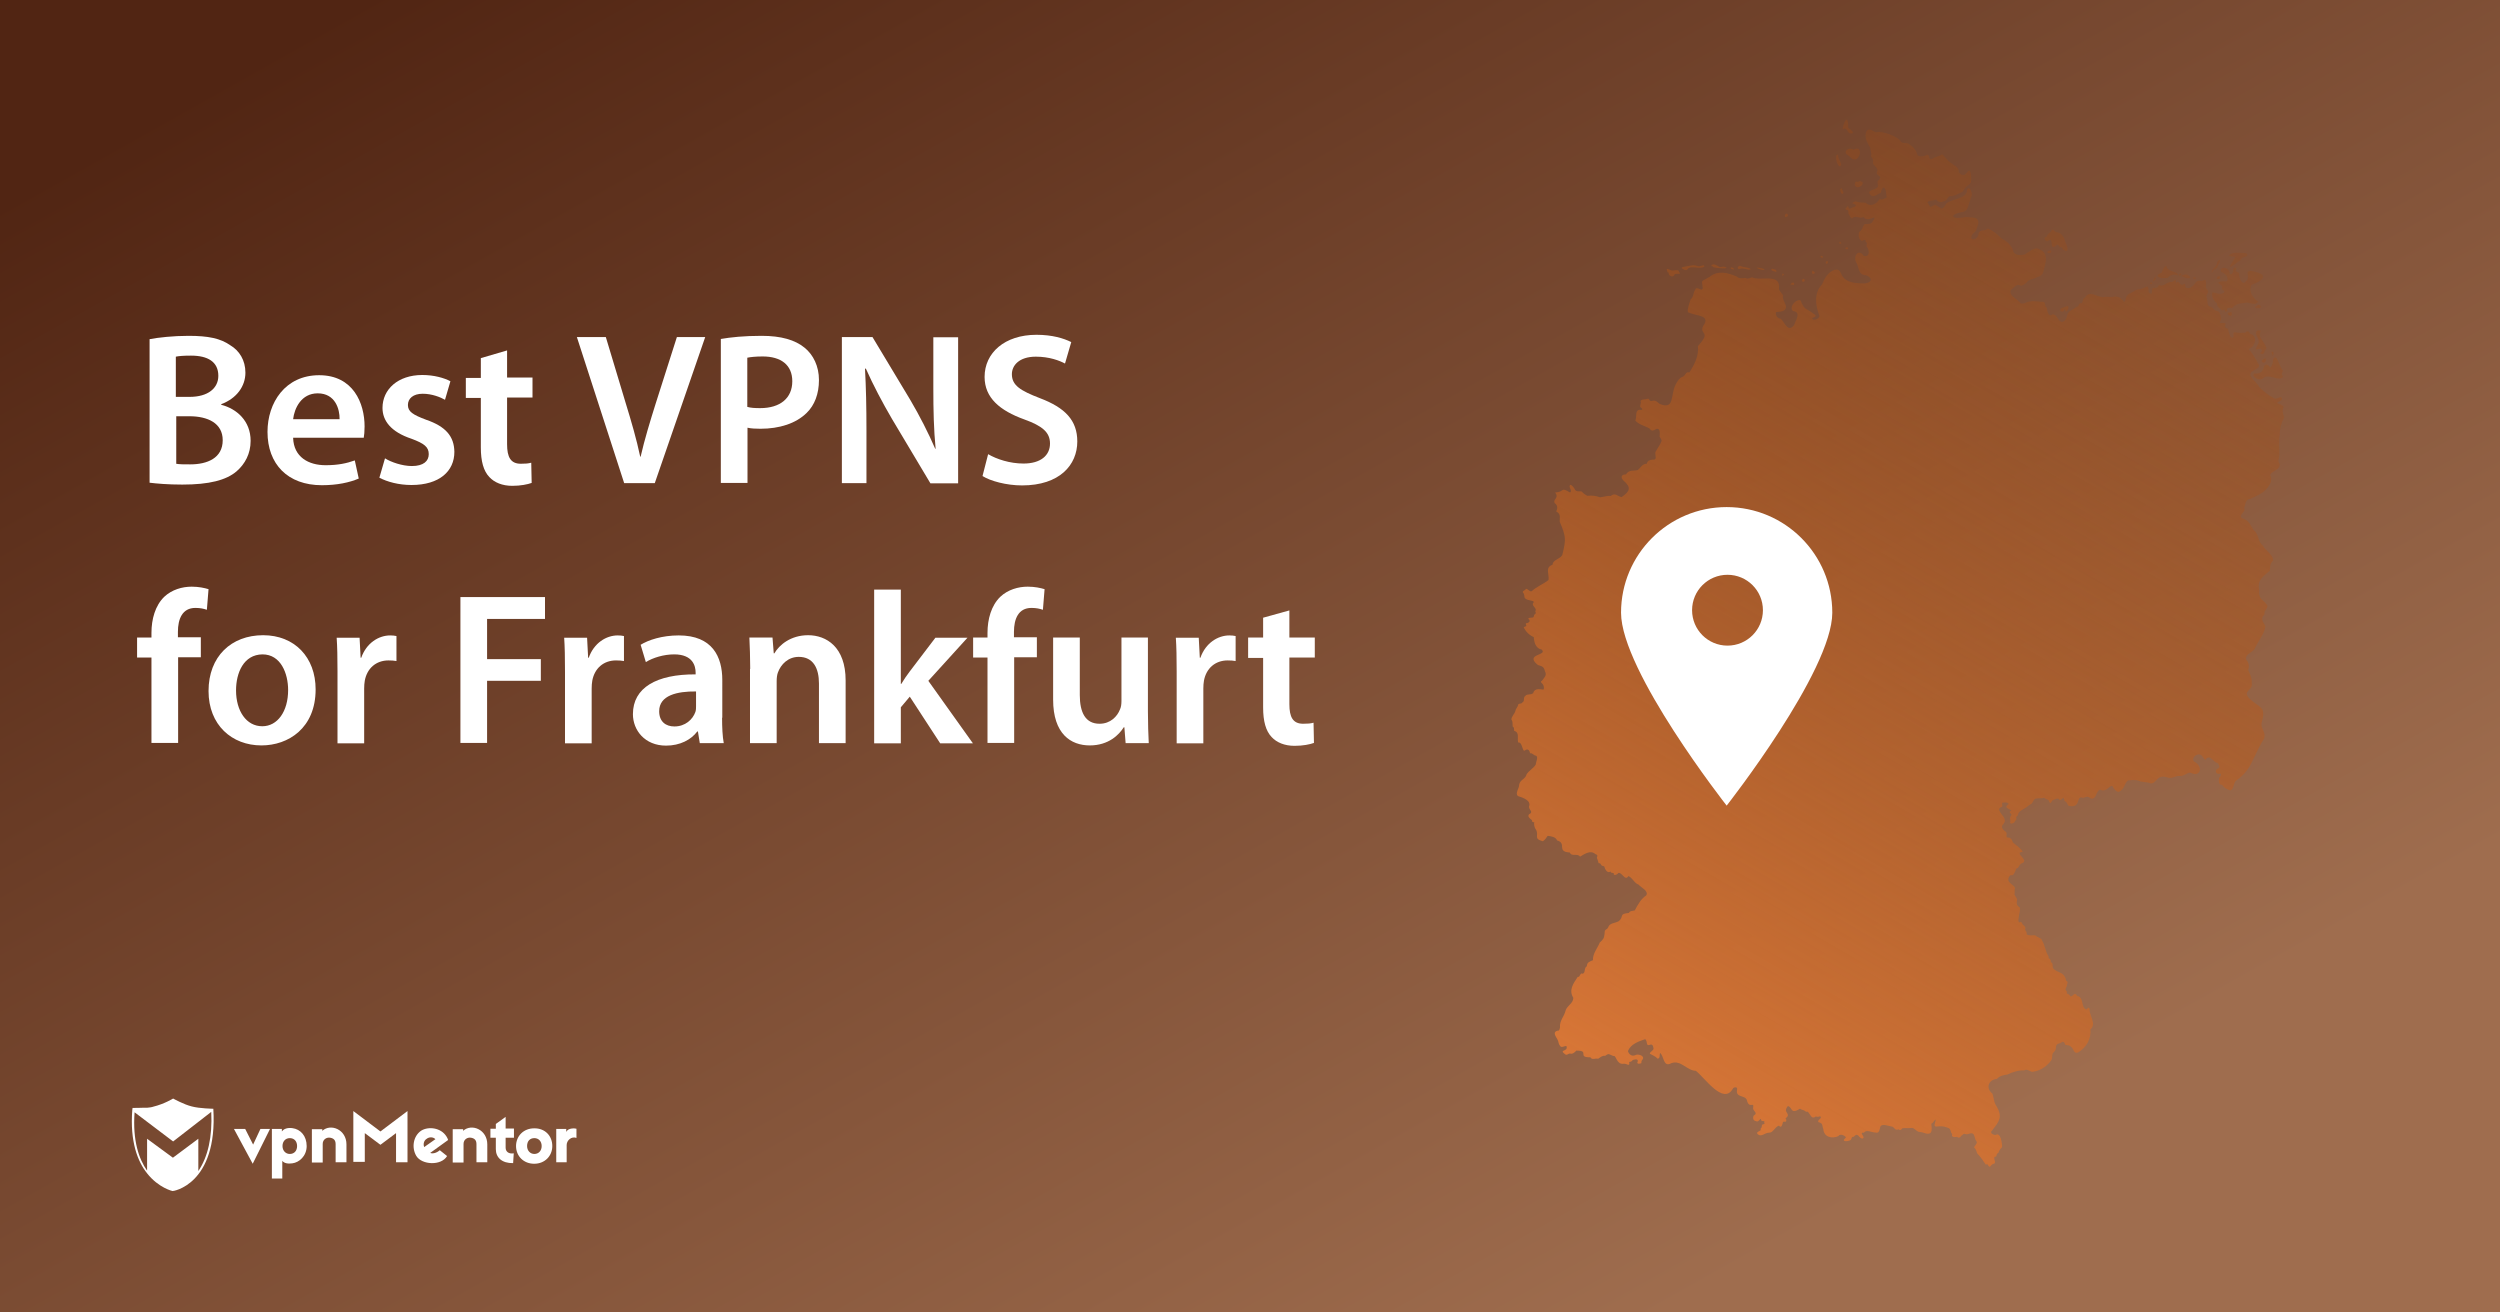 <?xml version="1.0" encoding="utf-8"?>
<!-- Generator: Adobe Illustrator 25.2.3, SVG Export Plug-In . SVG Version: 6.00 Build 0)  -->
<svg version="1.1" id="Layer_1" xmlns="http://www.w3.org/2000/svg" xmlns:xlink="http://www.w3.org/1999/xlink" x="0px" y="0px"
	 viewBox="0 0 1200 630" style="enable-background:new 0 0 1200 630;" xml:space="preserve">
<rect x="0" y="0" width="1200" height="630" fill="#808080" stroke="none"/>
<style type="text/css">
	.st0{fill:url(#SVGID_1_);}
	.st1{fill:#FFFFFF;}
	.st2{fill:url(#SVGID_2_);}
	.st3{fill:url(#SVGID_3_);}
	.st4{fill:url(#SVGID_4_);}
	.st5{fill:url(#SVGID_5_);}
	.st6{fill:url(#SVGID_6_);}
	.st7{fill:url(#SVGID_7_);}
	.st8{fill:url(#SVGID_8_);}
	.st9{fill:url(#SVGID_9_);}
	.st10{fill:url(#SVGID_10_);}
	.st11{fill:url(#SVGID_11_);}
	.st12{fill:url(#SVGID_12_);}
	.st13{fill:url(#SVGID_13_);}
	.st14{fill:url(#SVGID_14_);}
	.st15{fill:url(#SVGID_15_);}
	.st16{fill:url(#SVGID_16_);}
	.st17{fill:url(#SVGID_17_);}
	.st18{fill:url(#SVGID_18_);}
	.st19{fill:url(#SVGID_19_);}
	.st20{fill:url(#SVGID_20_);}
	.st21{fill:url(#SVGID_21_);}
	.st22{fill:url(#SVGID_22_);}
	.st23{fill:url(#SVGID_23_);}
	.st24{fill:url(#SVGID_24_);}
	.st25{fill:url(#SVGID_25_);}
	.st26{fill:url(#SVGID_26_);}
	.st27{fill:url(#SVGID_27_);}
	.st28{fill:url(#SVGID_28_);}
	.st29{fill:url(#SVGID_29_);}
	.st30{fill:url(#SVGID_30_);}
	.st31{fill:url(#SVGID_31_);}
	.st32{fill:url(#SVGID_32_);}
	.st33{fill:url(#SVGID_33_);}
	.st34{fill:url(#SVGID_34_);}
	.st35{fill:url(#SVGID_35_);}
	.st36{fill:url(#SVGID_36_);}
	.st37{fill:url(#SVGID_37_);}
	.st38{fill:url(#SVGID_38_);}
	.st39{fill:url(#SVGID_39_);}
	.st40{fill:url(#SVGID_40_);}
	.st41{fill:url(#SVGID_41_);}
	.st42{fill:url(#SVGID_42_);}
	.st43{fill:url(#SVGID_43_);}
	.st44{fill:url(#SVGID_44_);}
	.st45{fill:url(#SVGID_45_);}
</style>
<linearGradient id="SVGID_1_" gradientUnits="userSpaceOnUse" x1="363.068" y1="-428.843" x2="788.822" y2="329.129" gradientTransform="matrix(1 0 0 1 0 322.032)">
	<stop  offset="2.663895e-07" style="stop-color:#512513"/>
	<stop  offset="0.985" style="stop-color:#9F6D4E"/>
</linearGradient>
<rect y="0" class="st0" width="1200" height="630"/>
<g>
	<g>
		<path class="st1" d="M121.3,558.6l-9-16.7h5.4l3.8,7.5l3.5-7.5h4.6L121.3,558.6z"/>
		<path class="st1" d="M147.2,550.1c0,4.8-3.6,7.9-6.9,8.3c-2,0.3-3.9,0-4.8-1.2v8.5h-5v-23.8h4.8v1.2c0.9-1.3,2.8-1.9,5-1.6
			C144.3,542,147.2,545.3,147.2,550.1z M135.6,550.1c0,2.2,1.5,3.8,3.5,3.8c2.2,0,3.5-1.6,3.5-3.8s-1.3-3.8-3.5-3.8
			C137,546.3,135.6,547.9,135.6,550.1z"/>
		<path class="st1" d="M166.3,549.3v8.6h-5.2v-8.7c0-1.9-0.9-2.8-2.6-3.1c-1.7-0.3-3.6,0.8-3.6,3v8.9h-5.2v-16h5v0.8
			C158.8,539.1,166.3,542.2,166.3,549.3z"/>
		<path class="st1" d="M195.6,557.9h-5.5v-14l-7.5,5.6l-7.5-5.6v13.8h-5.5v-24.4l13,9.8l13-9.8V557.9L195.6,557.9z"/>
		<path class="st1" d="M214.3,545.5c0.3,0.4,0.7,1.3,0.8,1.7l-8.6,6.2c1.1,0.5,3,0.1,4.6-1.3l3.5,2.8c-2.8,4.8-12.2,4.3-14.8-0.1
			c-2.3-3.9-1.5-9.5,2.4-12.1C205.6,540.6,211.6,541.2,214.3,545.5z M203.6,550.6l5.4-3.8c-1.2-1.2-3.1-1.1-4.3-0.1
			C203.6,547.4,203,549,203.6,550.6z"/>
		<path class="st1" d="M246.7,546.1h-4v4.8c0,1.9,1.5,3.1,3.9,2.7l-0.3,4.7c-5.4,0.1-8.3-2.7-8.3-6.7v-5.5h-2.6v-4.3h2.6v-2.3
			l4.7-3.4v5.6h4L246.7,546.1L246.7,546.1z"/>
		<path class="st1" d="M265.1,550.1c0,4.8-3.6,8.5-8.7,8.5c-5,0-8.7-3.6-8.7-8.5c0-4.8,3.6-8.5,8.7-8.5
			C261.5,541.5,265.1,545.1,265.1,550.1z M253,550.1c0,2.2,1.5,3.8,3.5,3.8s3.5-1.5,3.5-3.8s-1.5-3.8-3.5-3.8
			C254.3,546.3,253,547.8,253,550.1z"/>
		<path class="st1" d="M276.7,541.8v4.4c-2.4-0.9-4.7,1.2-4.7,3.4v8.3h-5v-16h4.8v1.5C272.6,541.2,276.3,541.6,276.7,541.8z"/>
		<path class="st1" d="M233.9,549.3v8.6h-5.2v-8.7c0-1.9-0.9-2.8-2.6-3.1s-3.6,0.8-3.6,3v8.9h-5.2v-16h5v0.8
			C226.4,539.1,233.9,542.2,233.9,549.3z"/>
		<path class="st1" d="M102.4,532.2c0,0-6.6-0.1-10.3-1.1c-3.8-0.9-9-3.8-9-3.8l0,0l0,0c0,0-4.2,2.6-9.5,3.9
			c-0.8,0.3-1.9,0.4-2.8,0.5c0,0,0,0-0.1,0c-0.3,0-0.4,0-0.7,0c-0.1,0-0.1,0-0.3,0c-0.1,0-0.3,0-0.4,0c-2.3,0.1-4.6,0.1-5.4,0.1
			c-0.1,0-0.3,0-0.3,0l0,0l0,0c0,0.3,0,0.7-0.1,0.9l0,0c-1.2,15.3,2.6,24.9,7.1,30.5l0,0c5.5,7,12.2,8.5,12.2,8.5l0,0l0,0
			C82.7,571.9,104.6,568.8,102.4,532.2z M95.2,562.1v-15.5L83,555.7l-12.4-9.1v15.3c-3.9-5.5-7-14.4-6-28l18.5,14l18.3-14.2
			C102,545.7,99.8,555.3,95.2,562.1z"/>
	</g>
</g>
<g>
	<linearGradient id="SVGID_2_" gradientUnits="userSpaceOnUse" x1="1097.104" y1="-13.484" x2="768.2" y2="554.35">
		<stop  offset="0" style="stop-color:#923B00;stop-opacity:0"/>
		<stop  offset="0.985" style="stop-color:#DD7938"/>
	</linearGradient>
	<path class="st2" d="M1096.4,200.3c-0.7-1.7-1.1-3.6-0.2-5.1c-2.1-2.2-5.3-1-0.9-3.2c0.2-3.1-2.1,0.1-3.8-0.8
		c-2.8-1.6-5-3.4-7.2-5.6c-0.8-1.7-2.9-3.2-3.7-4.6c-2.4-3.5,5.4-3.5,3.4-6.3c-1.1-2.5-3-5.2-4.6-7.2c3-0.9,4.7-6.3,0.6-7.3
		c-0.4-1.4-1.4-1.5-2.3-0.5c-1.7,0.1-3.5,0.1-5.1-0.2c-1,0.2-0.3,1.8-0.6,2.4c-1.7,1.1-2.2-2.9-2.5-4c-3.2-1.1,0-2.7-1.7-2.8
		c-1.9-0.3-3.1,0.9-1.6-1.9c-0.4-1.5-0.3-3.8-2.3-4c-1.5-0.2-1.8-2.2-3.5-2.1c-1.2-1.2-0.6-2.8-1.1-4.2c-0.8-1,1-2.4,0.5-3.5
		c-1.7-1.2-0.4-3.1-1-4.3c0-1.2-1.1-0.6-1.8-0.3c-1.2,0-2-0.3-2.9,0.6c-1.2,1.6-2.8,3.7-5,2.6c-0.3-0.4,0.2-2.3-0.9-1.6
		c-1.8,1.4-2.3-2.5-3.6-0.6c-0.6-1.4,0.2-2-2-0.4c-2.6-0.5-3.7,2.5-6.3,1.4c-0.5,1.7-1.6,1.2-2.9,1.5c-1,0.8,0,2.9-0.9,2.7
		c-2.1-0.5-0.5-2.2-1.7-3.5c-1.5,0.3-3,1.7-4.7,1.4c-1.4,0.4-2.5,1.6-4,2c-2.5,1.5-1.1,3.5-2.6,4c-1.2-1.7-2.2-2.6-4.6-2.6
		c-1.6,0.7-3.6-0.2-5.3,0.3c-3.4,0-6.6-3.6-8.8,0.3c-1.2,0.3-0.9,1.9-1.6,2.7c-1.1-0.4-1.4,0.6-1.6,1.4c-1.3,0.3-2.5,1.6-3.7,2.1
		c-2.3,0.9-1.3,5.3-4.3,5.4c-2.1-0.4-2-3.8-4.5-3.6c-1.7,1.6-2.5-1.5-2.6-3.1c-1.2-1-0.4-2.1-1.5-2.9c-1.9,0-4.6-0.6-6.4-0.2
		c-1.6-0.1-3.1,1.5-4.7,0.9c-1.3-2.1-5.6-3.3-4.8-6.3c0.7-0.6,1.6-1.5,2.3-2c2.7-1.8,1.5,1.5,5.2-1.5c1.2-1.9,3.5-1.7,5-2.7
		c3.8-0.9,3-2.9,4-5.6c0.7-3.6,1.1-6.4-3.1-8c-1.5-1.2-5.1,1.7-6.6,2.6c-1.6,0.6-5.2,0.5-5.5-1.5c-0.8-2.7-3.1-4.9-5.6-6.1
		c-1.9-1.9-4.1-3.8-6.7-4.8c-1.2,1.6-3.9,0-4.4,2.6c-0.2,3.2-5.3,3.6-2.8,0c2-1.5,1.6-2.2,2.5-4.3c1.2-4.4-3.3-3.5-6.1-3.8
		c-6.1,1.4-8.7-1.1-1.1-2.5c0,0,0.8-0.3,0.9-0.3l0.7-0.5c1-1.1,1.8-5.2,2.7-7.3c0.1-1.2-1.2-4.8-2.3-2.5c0,4.4-6.8,4.1-9.9,6.5
		c-2.5,4-2.1,2.3-5.5,0.7c-3,1.3-1.7,1.7-3.6-1.2c1-1.2,3-0.6,4.2-1.4c0.6,1.3,2.3,1.7,3.5,0.9c1.1,0.3,2-2,3-2.5
		c2.4,0.1,4.3-1.3,6.2-2.1c2.5-5,4.6-1.5,4-8.1c-1.1-5.8-2,3.3-5.9-1.2c0.3-2.7-2.9-3.5-4.5-5.1c-1.5-1-2.5-3-3.6-3.6
		c-1.3,1.3-3.2,1-4.5,2.2c-2.1,1-1.1-1.5-2.4-2c-1.2,0.7-4.6,1.7-5-0.3c-0.5-2-2.2-3.8-3.9-4.8c-1.1-0.9-2.9,0.1-4-1.2
		c-0.8-2.2-9.2-5.3-11.3-4.4c-1.7,0.1-3.2-2.2-4.8-0.9c-1.8,2.4,0,6,1.6,8.4c-0.2,1.4,0.9,2.7,0.2,4c0.5,0.8,1.3,1.4,1.1,2.6
		c-0.6,1.8,2.5,2.6,2,4.5c-1.3,2.6,3.1,1.9,0.6,4.5c-0.8-0.1-0.4,1.9-0.2,2.6c-0.3,2.3-6.1,1.7-3.7,4.3c1.4,1.7,3.4-0.4,5-1
		c0.3-1,0.4-2.2,1.5-2.5c1.4,1.3,0.9,3.2,1.3,4.8c-0.7,0.4-2.7,1.6-3.3,0.6c-1.5,2.8-4.9,4-6.7,1.9c-1.5-0.1-3.3,0-4.7-0.6
		c-0.4-0.3-2.9,1.1-1.1,1.1c2.8,1.4-0.9,1.6-1.7,2.3c-1.1,0.5-0.7-2.3-1.5-0.8c-0.8,0.9-1.3,1.2,0.1,1.5c0.6,0.1,0.7,1.2,0.5,1.7
		c0.7,0.8,0.8,1.8,1.6,2.3c2.3-1.7,3.4,0.4,5.7-0.6c1.4,1.7,3.2,0.9,4.9,0.2c1.2-0.3-0.8,2.1-0.9,2.5c-1,0.8-2.3,0.5-3.5,0.7
		c-1.1,1.2-0.9,2.8-2.5,3.6c-0.7,1.5-0.3,4.2,1.4,4.4c0.3-0.3,1.2-0.5,1.6-0.4c-0.2,0.6,0,1,0.4,1.1c0.7,0.8-0.5,1.7,0.3,2.3
		c1.3,1.8,1.2,5-1.6,4.2c-2.6-3.8-5.3,0.4-3.5,3.4c1.3,2.3,0.9,5.8,4.5,5.9c3.1,1,3.3,3.4-0.3,3.9c-15.1,0.5-9.3-8-14.9-6.4
		c-2.9,0.9-4.8,4.3-5.8,6.9c-4,4-3.2,10.2-1.3,15c0.3,1.6-3.6,2.9-3.4,1.1c1.4-0.4,2.4-1.1,0.8-1.9c-4.2-3.3-4.2-1.3-6.5-6.6
		c-2.4-0.6-5.7,3.6-3.5,5.2c4.1,0.5,1.2,4.4,0.5,6.7c-3.1,3.9-4.5-1.3-6.4-3c-1.7-0.1-2.7-1.8-2.3-3.2c1-0.1,3.2-0.2,4-0.9
		c2.3-2.2-1.4-4.5-0.6-7.1c-0.8-1.5-2.4-2.3-1.9-4.2c-0.1-6.5-9.3-2.5-12.9-4.5c-0.9,0.1-2.2,1.1-3.2,0.3c-1.3,0.1-3.1,0.5-4.1-0.6
		c-4.2-1.8-9.1-3.3-13.2,0.1c-4.9,2.9-3.5,1-3.3,5.5c-0.3,1.9-2.9-1.5-3.6,0.7c-1,1.3-0.7,3.5-2.2,4.6c-0.5,1.9-1.7,4.4-1.3,6.1
		c3.3,2,11.4,1.1,7.3,6.7c-2,4.4,4.3,2.3-2.5,9.6c0.6,4.7-1.9,9.3-4.1,12.7c-1.7-0.6-1.7,1.1-2.9,1.9c-1.9,0.6-2.8,2.2-3.7,3.9
		c-2.6,5.1-0.3,12.4-7.8,9.2c-1.5-1.4-2.1-1.8-3.9-1.3c-1.2-0.1-0.7-1.3-1.8-1.1c-1,0.5-2.6,0-3.4,1.1c0.6,0.7-0.3,2-0.1,2.8
		c0.1,0.4,1.5,0.9,0.8,1.4c-3.7-0.3-2.2,2.3-3.1,5.2c1.5,1.8,4.6,2.6,6.7,3.7c1,1.5,1.9,1.2,3.3,0.3c2.1-0.6,1.7,2.5,1.6,3.7
		c0.3,0.6,1.2,1.5,0.9,2.2c-0.7,1.9-1.9,3.3-2.9,5.2c-0.3,1.5,1.1,3.9-1.3,3.6c-1.3,0.2-2.6,0.4-2.8,2c-2.1-0.1-3,1.9-4.3,3
		c-2,0.6-4.3-0.3-5.7,2.1c-2.4,0-2.7,1.5-1.2,3c4,3.4,2.9,5.2-0.9,7.9c-2.1-0.3-3-2.4-5.3-0.5c-1.6-0.3-3.4,0.5-5.1,0.6
		c-1.9-0.7-4-1-6-0.7c-0.9-0.4-2.2-1.3-2.8-2.1c-1-0.2-2.3,0.3-3.1-0.7c-0.4-0.9-1.4-2.3-2.3-2.5c-1.3,1,1.2,2.8-0.2,3.7
		c-4.7-2.9-2.5-0.2-7.1,0c2,2.9-1.1,2.9-0.3,5c1.6,1.2,1.5,2.6,0.8,4.1c2.5,1.4,1.5,2.9,1.7,5c2.9,6.9,3.1,8.1,1.3,15.5
		c-0.5,2.3-4.6,2.4-4.8,5.1c-3.7,1.2-1.5,4.4-1.9,7.3c-2.5,2-5.8,3.2-8.1,5.4c-1.1,0.3-1.7-1.2-2.8-1.2c0,0.8-1.8,0.9-1.4,1.8
		c0.6,0.4,0.5,1.2,0.7,1.6c-0.3,3,6.1,1.6,4.1,3.6c-0.5,1.5,2.2,2.2,1.1,4c0.6,0.3,0.1,1.5-0.5,1.4c0,0.3-0.2,1.5-0.7,1.4
		c-0.6,0.2-2.2-0.1-2.1,0.7c1.5,1.1,0,2-1.2,2.1c0,0.2,0,0.9,0.3,1.1c-0.1,0.5-1.1,0.4-1.3,0.9c1,2,2.7,3.7,4.8,4.6
		c0.2,2.6,0.9,5.4,3.8,6c3.1,2.9-8.5,2-1.8,7.4c2,0.7,2.8,0.6,3.4,3.1c1.1,1.8-0.5,3.1-1.5,4.5c-1.1,0.5,0.2,1.2,0.5,1.7
		c0.4,0.6,0.7,1.8,0.3,2.5c-1.9-0.1-4.2-0.9-5,1.7c-1,1-2.8,0.2-3.7,1.3c-1.2,0.7-0.2,2.6-1.4,3.1c-0.5,1-1.5,0.3-2.1,1.1
		c-0.1,1.2-1.1,1.8-1.3,3c-0.3,1.4-2.1,2.9-1.9,4.3c0.8,0.8,0.4,2.3,0.6,3.3c0.8,0.1,0.6,1.5,0.7,2c2.7,0.8,1.4,3.4,1.9,5.6
		c2.1-0.4,1.9,4.3,3.1,3.9c1.6-1.3,2.5,0,2.6,1.3c1.2-0.3,1.8,1.1,2.8,1.1c1.4,0.5,0,3.2-0.1,4.4c-1.2,1.8-3.1,2.7-4.3,4.5
		c-0.6,2.5-3.1,2.5-3.6,5c0.1,1.8-2.1,4.1-0.6,5.5c2.2,0.7,6.6,2.1,5.3,5.1c0,1.7,2.4,2.5,0,3.7c-0.9,1.1,0.7,2.2,1.5,2.8
		c-0.3,0.7,0.3,1,1.1,1c-0.4,0.7,0.1,2.8,0.7,3.4c1.8,3.1-1.5,4.4,3.4,5.7c1.1-0.8,1.6-1.6,2.3-2.6c1.5,0.2,3.9,0.5,4.5,2.2
		c4.9,1.4-0.5,5.4,6.1,5.8c0.9,2.2,3.8,0.2,4.9,2c2.4-1.4,5.1-3.3,7.4-1.2c1.2,0.3,1,0.8,0.7,1.8c0.3,0.8,0.7,1.7,0.8,2.5
		c1.7,0,0.5,1.3,2.7,1.5c0.5,1.6,1.4,3.6,3.2,2.5c-0.3,0.8,0.9,0.6,1.4,0.8c-0.3,1.5,1.7,0.8,2.2-0.1c1.8-0.4,3.3,4.2,4.8,1.5
		c2,0.8,2.9,3.5,4.9,4.1c1.1,1.4,5,3,3.7,5.2c-2.6,1.7-4,4.4-5.5,7.2c-0.8,0.2-2.5,0.2-2.8,1.2c-5,0.5-2.2,1.5-4.8,3.9
		c-1.7,1.1-4.6,0.8-5.2,3.1c-0.8,1.4-1.7,0.5-1.7,2.9c-0.2,2.2-0.6,2.8-2.3,4.3c-1.1,2.8-3.4,5.2-3.3,8.5c-1.5,0.7-2.9,0.9-2.9,2.9
		c-1.5,0.7-0.5,3.3-2.1,3.6c-1.2-0.8-1.1,1.9-2.3,1.5c-2.2,3.4-4.4,6.3-2.1,10.1c-0.1,2.7-2.9,3.6-3.7,6c-0.7,3.1-3,4.8-2.7,8.2
		c-0.2,0.8-0.3,1.7-1.1,1.5c-2.6,0.6-1,2.7-0.2,4.1c0.7,1.1,0.5,2.2,1.2,3c0.7,1.5,2,0.2,3.2,0.3c1,3-4,1.4-0.6,4
		c1,0.6,1.3-0.4,2.3-0.4c1.1,0.4,2.3-0.5,3-1.4c6.8-0.1,0.1,3.3,6.8,3.2c0.8,1.5,2.4,0.3,3.7,0.7c1.1-0.7,2-1.6,3.4-1.4
		c1.9-1.5,1.9-0.6,3.9,0.1c1.5-0.6,1.4,4.2,4.9,3.7c1.5-0.3,3.2,1.8,2.7-0.9c0.7,0.1,1.4-0.3,1.7-0.9c1.4-0.4,3.1-0.7,2.2,1.3
		c0.1,0.8,1.5,0.4,2,0.2c-0.2-0.6,0.1-1.3,0.5-1.7c1.2-1.6-1.5-2.7-3-2.3c-1.9,1-3.3,0.1-4-1.7c1.3-3.6,5.7-4.9,8.3-5.8
		c1.4,1.2,0,3.7,2.6,2.6c1.1-0.2,1.3,1.2,1.4,2c-0.3,1.1-1.7,1.4-1.8,2.4c1.4,0.7,2.8,1.3,3.8,2.4c1.3-0.3,0.8-1.8,1.1-2.8
		c2,1.4,1.4,7.2,5.5,4.9c4.6-1.6,7.4,3.6,11.7,3.7c4.2,3.2,13.1,16.5,17.7,8.7c0.1-0.8,2.5-1.4,2.1,0.3c-0.9,4.1,4,2.5,4.7,5.1
		c1.1,4.5,3.6,0.3,3,3.7c-0.2,1.1,1,1.5,1.2,2.5c0.2,0.9-1.1,0.8-1.1,1.7c-0.4,1.5,0.6,2.2,1.9,2.3c0.8,0,1.9-2.2,1.8-0.7
		c-0.1-0.1,0.5,0.6,0.4,0.5c0.9,0.1,1.5-0.3,1.1,1c0.8,0.3-0.6,0.6-0.9,0.7c-0.3,0.3-0.2,1.1-0.4,1.5c-0.4,0.2-0.6,0.8-0.3,1.1
		c-0.4,0.6-2.7,1-1.4,2.1c1.7,1.4,3.4-0.8,5.2-0.8c2.1,0.2,2.9-2.8,4.9-3.4c1.2,1.6,1.7-0.7,1.9-1.7c0.5-0.5,1.7,0.3,1.6-0.8
		c0.2-0.5-0.6-0.8-0.2-1.1c2.9-2.2-1.8-2.6,1-5.8c2.3,0.6,1.1,4.2,5.8,1.3c0.4,0.3,1.4,0.7,2,0.8c0.5,0.4,1,0.9,1.7,0.6
		c1.3,1.2,1.8,4,3.9,2.3c1,0.4,1.3,0.1,2.1-0.1c1.2,1.1-1.5,1.6-0.9,2.8c2.6,0.7,1.6,1.7,2.4,3.3c0.2,3.9,4.2,4.9,7.3,3.4
		c0.5-1.4,3.6-0.1,3.5,0.8c-2.7,2.1,1.1,1.9,2.3,1.1c0.6-0.5,0.3-1.7,1.4-1.5c0.8-0.5,1-1.5,2.3-0.6c0,0.1,1.9,2.3,2.5,1
		c0.2-0.9-2.2-2.7,0.2-2.4c1.1-1.7,3.6-0.1,5.4-0.1c2.1,0.6,2-1.4,2.5-2.9c1-1.6,4.2,0,5.8,0.1c1.2,0.8,1.2,1.9,3,1.3
		c0.7,0.7,1.3,0.1,1.7-0.5c1.4-0.3,3,0.1,4.5-0.2c1.1,0,1.8,1,2.6,1.5c0.9,0.7,2.2,0.4,3,0.8c4.3,1.6,4.3-0.9,3.8-4.3
		c1.1-0.3,1.3-1.8,2.2-2c-1.7,5.9,0.5,1.7,5.9,4c1.6,0.5,0.9,2.2,2,2.9c-0.7,1.6,1,1.6,2.3,1.4c1.4,1.1,1.7-0.6,2.7-1
		c0.6-1,1.5,0,2.3-0.3c4.2-1.5,2.7,1.5,4.4,3.6c0.4,1.1-1.2,1.9-1.2,2.9c1,0.6,1,1.8,1.5,2.8c1.7,1.7,3,3.8,4.2,5.5
		c0.6-1.7,1.3,1.9,2.2,0.5c0.5-0.6,0.9-1.1,1.7-1.1c1-0.9-0.2-1.8,0.1-2.9c-0.2-0.5,0.8-0.6,0.9-0.6c0.2-0.6,0.2-1.5,1-1.7
		c1.4-3.9,2.4-0.8,1.4-6.1c-0.3-1-0.7-2.9-2.1-2.8c-0.8,0.9-4-0.6-2.3-1.8c3.2-4.3,5.4-6.3,2-11.9c-1.3-1.9-1.1-4.1-1.9-5.9
		c-3.3-2.6-1.8-6.7,2.2-7c1.3-1.5,3.2-1.9,5-2.1c2.5-1.2,5.2-2.1,8.1-2c1.7-1.1,2.9,1.1,4.5,0.6c3.4-0.5,6.6-2.7,8.6-5.6
		c0.5-1,0.2-2.3,0.6-3.2c0.6-0.7,1.4-1.3,1.5-2.3c0-3,1.6-1.9,3.1-3.2c0.9-0.2,1.2,0.7,1.4,1.4c0.7,0.3,2.4,0.1,2.7,1
		c1.4,0.5,1.1,3.5,3.5,2.7c4-2.5,6.3-6.4,5.9-11.1c3.1-2.6-0.6-6.5-0.4-9.8c-0.5-1.4-1,0.2-1.7,0.2c-2.6-1.1-0.9-5.8-4.2-6.4
		c-1.4-2.4-1.8,0.2-3.2,0.2c-0.5-0.5-1-1.4-1.8-1.3c0-0.7,0.2-1-0.3-1.4c-1-1,0.7-2.1,0.3-3c0.5-0.8,0.5-1.3-0.2-1.8
		c-0.5-0.2-0.2-1.2-0.6-1.5c-1.1-2.9-4-2.3-5.8-4.5c-0.5-0.9,0.2-2.6-1.2-3c0.3-0.8-0.3-1.6-1-1.9c0.2-0.5,0-1-0.3-1.4
		c-1.3-2.2-1.4-4.7-2.8-7c-0.1-1.3-2.6-1.6-3.2-2.5c-1.2-0.3-2.8,0.4-4.2-0.5c0.2-0.8-0.3-1.6-0.8-2.2c0.5-1.1-0.1-1.8-1-2.4
		c-1.3-2.2-0.5-1.2-2-1.2c-0.6-2.3,0.9-4.8,0.5-7.1c-1.8-1-1.5-2.2-1.3-3.9c-0.3-0.9-0.9-1.5-1.3-2.4c0.4-0.9-0.2-2,0.3-2.8
		c-0.1-1.8-3.9-2.5-3.1-5.1c1.6-3.4,1.4,1.6,3.8-4.6c1.1,0.1,1.2-1.7,2.3-2.3c3-1,0.4-2.9-0.6-4.3c-0.8-1.6,1.5-0.9,1.2-1.6
		c-1.5-1.8-2.9-2.9-4.6-4.2c-1.3-4.1-3.3-1-3.1-3.5c0.2-0.8,0.1-1.7-0.8-1.9c-3.6-3.5,1.2-2.8-0.3-6.4c-0.8-1.6-4.2-4.4-1.1-5.3
		c0.5-0.5-0.1-1.5,0.2-2c1.1-0.1,2.3-0.4,3.1,0.6c-2.7,1.9,0,2.1,1.3,3.2c-1.8,0.6-0.3,1.1,0.1,2.1c-0.9,0.6-0.8,1.5-0.7,2.4
		c0.3,0.6-0.5,1.4,0.3,1.7c0.4,0.2,0.8-0.2,1.1-0.2c0.9-0.3,0.9-1.5,1.7-1.9c-0.7-1,0.1-1.3,0.7-2c-0.4-1.7,3.4-3.1,4.5-4.1
		c0.6-0.6,1.3-0.9,1.9-1.3c0.7-0.6,0.9-1.8,1.8-2.4c1.4-0.4,3,0,4.4-0.5c0.6,1,2.1,0.6,2.3,1.9c0.5,1.3,1.1,0.3,1.4-0.5
		c1.1-0.4,2.9-1.8,3.6-0.3c1.4,0.1,1.8-2.5,2.4,0.5c1.5,0.5,1.2,2.3,2.4,2.4c5.5,0.8,3.1-4.6,5.9-4.1c1,0.8,2.2-1.5,4.3,0.5
		c2.9,0.5,2.2-3.5,4.5-4.3c3,1.9,4.9-3.1,6.1-1.4c0.2,1,1.9,2.7,2.8,2.5c2.9-1.2,2.5-3.9,4.4-5.5c1.6-0.1,3.7-0.4,5.2,0.2
		c1.6,0.8,4.1,0.4,5.8,1.3c3.1-0.2,2.7-4.8,8.4-2.8c1.9,0.6,3.5-1.1,5.5-0.8c2,0,3.1-1.3,4.9-1.7c5.2,2.8,6.5-3.1,2-5.2
		c-1.5-1.4,0.6-3.5,2.2-3.5c1.8,0,2,2,3.1,2.7c2.3-3.2,3.5,0.9,6,1.5c0.2,0.5,1.5,1.6,0.4,2.5c-2.1,0.4-1.5,3.1,0.5,2.6l0.7,0
		c0,0.8-0.2,1.4-0.9,1.9c-0.2,1.2-0.5,3.6,1.4,3.4c0.9,1.5,2.2,2.1,3.9,2.7c1.8-0.4,1.5-3.5,2.7-4.6c4-2.7,6.3-5.9,8.2-10
		c1.7-3.5,3.3-7,5.3-10.2c1.2-2.8-1.5-4.7-1.2-7.3c2.4-8.7-0.6-7-5.9-12.1c-3.4-3.9,1.9-3.4,1.2-7.4c0.3-2.2-1-4.6-1.7-6.3
		c0.7-1.7,0.3-3.4-0.8-4.7c-1.2-2.5,2.8-3.6,3.9-5.3c1.5-3.5,4.8-7.3,5.2-10.9c-0.9-1.8-2.3-3-1.1-5c1.1-0.4,0.3-1.8,1-2.5
		c0.3-0.7,1.3-1.6,1-2.5c-2.1-3.1-4.3-2.8-3.9-7.4c-1.1-4.9,2-6.5,5.1-9.2c0.2-2.2,0-3.2,1.6-5c-0.1-2.9-3.7-4.7-4.9-7.1
		c-2.6-1.9-1.8-5.4-4.4-7.4c-2-2.8-2-4.6-5.7-5.8c-1.7-1.7,2.2-3.1,1.1-4.9c0.8-1.9,0.4-4,2.9-4.3c3.2-1.6,6.3-2.6,8.5-5.6
		c1.5-2,2-3.6,1.1-6c1.2-2.2,5.1-2.4,4.5-5.3c-1.2-1.3,0.1-3.1-0.1-4.5c0.1-3-0.4-6.5,0.2-9.2C1094.2,205.6,1095,203.2,1096.4,200.3
		z"/>
	<linearGradient id="SVGID_3_" gradientUnits="userSpaceOnUse" x1="984.023" y1="-70.394" x2="668.01" y2="475.185">
		<stop  offset="0" style="stop-color:#923B00;stop-opacity:0"/>
		<stop  offset="0.985" style="stop-color:#DD7938"/>
	</linearGradient>
	<path class="st3" d="M892.2,86.9c0.1,0.8-0.8,0.2-1.3,0.2c-1.1,0.9-0.7,2.9,1,2.8C894,89.5,895.5,87,892.2,86.9z"/>
	<linearGradient id="SVGID_4_" gradientUnits="userSpaceOnUse" x1="976.351" y1="-67.625" x2="670.389" y2="460.602">
		<stop  offset="0" style="stop-color:#923B00;stop-opacity:0"/>
		<stop  offset="0.985" style="stop-color:#DD7938"/>
	</linearGradient>
	<path class="st4" d="M883.4,90.8c-0.3,1.2,0.9,3.6,1.5,1.4C884.2,91.9,884.2,89.2,883.4,90.8z"/>
	<linearGradient id="SVGID_5_" gradientUnits="userSpaceOnUse" x1="978.528" y1="-80.576" x2="652.489" y2="482.313">
		<stop  offset="0" style="stop-color:#923B00;stop-opacity:0"/>
		<stop  offset="0.985" style="stop-color:#DD7938"/>
	</linearGradient>
	<path class="st5" d="M889.6,71.9c-1.6-1.4-4.8,0.2-3.3,2.1c0.5,0.3,1.7,1.2,2.1,1.7C892.6,79.6,895.1,68.8,889.6,71.9z"/>
	<linearGradient id="SVGID_6_" gradientUnits="userSpaceOnUse" x1="973.078" y1="-79.387" x2="653.487" y2="472.369">
		<stop  offset="0" style="stop-color:#923B00;stop-opacity:0"/>
		<stop  offset="0.985" style="stop-color:#DD7938"/>
	</linearGradient>
	<path class="st6" d="M881.4,76.5c0,1.1,1.5,5,2.4,2.4c-0.4-1.6-1.6-2.9-1.5-4.4C881.5,73.3,881.1,75.9,881.4,76.5z"/>
	<linearGradient id="SVGID_7_" gradientUnits="userSpaceOnUse" x1="965.105" y1="-73.097" x2="664.284" y2="446.254">
		<stop  offset="0" style="stop-color:#923B00;stop-opacity:0"/>
		<stop  offset="0.985" style="stop-color:#DD7938"/>
	</linearGradient>
	<path class="st7" d="M884.9,61.8c2-0.6,1.5,1.9,3.4,2.3c2.5,0,0-2-1.1-2.7c-0.1-7.1-2.1-3.4-2.8,0.8
		C884.4,62.2,884.4,62.2,884.9,61.8z"/>
	<linearGradient id="SVGID_8_" gradientUnits="userSpaceOnUse" x1="1068.411" y1="-25.285" x2="747.611" y2="528.559">
		<stop  offset="0" style="stop-color:#923B00;stop-opacity:0"/>
		<stop  offset="0.985" style="stop-color:#DD7938"/>
	</linearGradient>
	<path class="st8" d="M984.3,120.2c-0.6,0.1-1.6,0.2-1.5,1.1C983.9,122,985.2,120.8,984.3,120.2z"/>
	<linearGradient id="SVGID_9_" gradientUnits="userSpaceOnUse" x1="1070.098" y1="-29.337" x2="847.71" y2="354.602">
		<stop  offset="0" style="stop-color:#923B00;stop-opacity:0"/>
		<stop  offset="0.985" style="stop-color:#DD7938"/>
	</linearGradient>
	<path class="st9" d="M982.9,121.3C982.9,121.3,982.9,121.3,982.9,121.3C982.8,121.2,982.9,121.3,982.9,121.3z"/>
	<linearGradient id="SVGID_10_" gradientUnits="userSpaceOnUse" x1="1069.692" y1="-25.702" x2="747.411" y2="530.697">
		<stop  offset="0" style="stop-color:#923B00;stop-opacity:0"/>
		<stop  offset="0.985" style="stop-color:#DD7938"/>
	</linearGradient>
	<path class="st10" d="M982.8,115.8c3.5-2.8,0.5,4.6,3.9,2.3c1-1.6,1.8,0.2,2.2,0.8c1.1-1,0.4,0.4,1.9,1.2c2.9,1.7,1.1-3.2,0.4-4.3
		c-0.2-1.8-1.7-4.1-3.9-4.3c-1.1,0-1.8-2.4-2.7-0.6c-0.5,0.9-1.9,1.2-2.1,2.7C980.7,113.9,981.3,115.7,982.8,115.8z"/>
	<linearGradient id="SVGID_11_" gradientUnits="userSpaceOnUse" x1="1083.252" y1="-11.171" x2="769.771" y2="530.035">
		<stop  offset="0" style="stop-color:#923B00;stop-opacity:0"/>
		<stop  offset="0.985" style="stop-color:#DD7938"/>
	</linearGradient>
	<path class="st11" d="M992.4,146.9c-0.9,0.2-3.4,1.1-3.3,1.4c-1,1.4,1.8,1.8,1.7,0.4c0.5-0.1,0.7,0.5,0.9,0.9
		C992.4,149.2,993.6,147.3,992.4,146.9z"/>
	<linearGradient id="SVGID_12_" gradientUnits="userSpaceOnUse" x1="1117.725" y1="-1.148" x2="789.86" y2="564.891">
		<stop  offset="0" style="stop-color:#923B00;stop-opacity:0"/>
		<stop  offset="0.985" style="stop-color:#DD7938"/>
	</linearGradient>
	<path class="st12" d="M1035.7,132.6c1,1.3,3.5,0.8,4.8,0.8c1.2-1.5,3-2.1,4.8-1.2c0.6-2.2-5.2-1.4-5.3-4.4c-1.3-0.4-1.9,2.1-2.4,3
		C1037.4,131.2,1035.2,131.6,1035.7,132.6z"/>
	<linearGradient id="SVGID_13_" gradientUnits="userSpaceOnUse" x1="1123.525" y1="4.315" x2="799.603" y2="563.548">
		<stop  offset="0" style="stop-color:#923B00;stop-opacity:0"/>
		<stop  offset="0.985" style="stop-color:#DD7938"/>
	</linearGradient>
	<path class="st13" d="M1047.2,132.6c7,3.3,3.5-2.9-0.3-0.1C1046.9,132.5,1047.3,132.4,1047.2,132.6z"/>
	<linearGradient id="SVGID_14_" gradientUnits="userSpaceOnUse" x1="1126.11" y1="7.795" x2="806.078" y2="560.311">
		<stop  offset="0" style="stop-color:#923B00;stop-opacity:0"/>
		<stop  offset="0.985" style="stop-color:#DD7938"/>
	</linearGradient>
	<path class="st14" d="M1053.2,133.8c0.8,0.3,0.6,0.1,0.8-0.5C1053,132.8,1052,133.4,1053.2,133.8z"/>
	<linearGradient id="SVGID_15_" gradientUnits="userSpaceOnUse" x1="1131.592" y1="18.056" x2="825.957" y2="545.718">
		<stop  offset="0" style="stop-color:#923B00;stop-opacity:0"/>
		<stop  offset="0.985" style="stop-color:#DD7938"/>
	</linearGradient>
	<path class="st15" d="M1064.3,133.8c1.1,0.7,2-1.1,0.7-1.3C1064.5,132.4,1063.4,134,1064.3,133.8z"/>
	<linearGradient id="SVGID_16_" gradientUnits="userSpaceOnUse" x1="1144.804" y1="16.518" x2="820.52" y2="576.377">
		<stop  offset="0" style="stop-color:#923B00;stop-opacity:0"/>
		<stop  offset="0.985" style="stop-color:#DD7938"/>
	</linearGradient>
	<path class="st16" d="M1066.2,130.6c1.7,0.3,4.1,3,2.6,4.5c-1.6-0.2-6.2-0.2-2.6,1.8c1.1,0.9-0.4,2.6,1.6,2.6
		c-0.4,2.6-3.8,1.2-5.8,0.8c-0.8,1.9,0.7,4.2,2.1,5.2c-0.1,1.6,1.4,2.6,2.5,3.5c0.4-0.1,1.2-0.1,1.1-0.7c0.2,0.8,0.5,2.2,1.4,0.7
		c-0.9-1.5,1.9-1.3,2.3-1.1c2-2.6,4.6-2.1,7.3-2.7c1.6,0.3,4,1.5,5.2-0.4c-2.4-1.7-4.8-4.8-3.1-8.1c7.2-2.7,7.6-5.5-0.7-6.7
		c-2.8,0.4,0.3,3.4-2,4.8c-1.5,2.8-3.6-1.3-3.2-3.1c0-1.2-2-1.1-1.8-2c0.8-0.8,0-1.4-0.7-1.2c-0.8,1.2-0.2,3.5-2.2,3.1
		C1070.5,127.6,1064.6,127.9,1066.2,130.6z"/>
	<linearGradient id="SVGID_17_" gradientUnits="userSpaceOnUse" x1="1155.71" y1="20.252" x2="826.71" y2="588.252">
		<stop  offset="0" style="stop-color:#923B00;stop-opacity:0"/>
		<stop  offset="0.985" style="stop-color:#DD7938"/>
	</linearGradient>
	<path class="st17" d="M1083,145.9c0,0,0,0-0.1,0C1082.3,146.6,1083,145.9,1083,145.9z"/>
	<linearGradient id="SVGID_18_" gradientUnits="userSpaceOnUse" x1="1138.375" y1="12.081" x2="813.532" y2="572.904">
		<stop  offset="0" style="stop-color:#923B00;stop-opacity:0"/>
		<stop  offset="0.985" style="stop-color:#DD7938"/>
	</linearGradient>
	<path class="st18" d="M1070,122.8c0.9,0.4,2.1,0.4,3,0.4c-1.8,3.5-5.6,7.8,1.5,2.3c1.1-0.2,1-1.4,1.9-1.8c0.9-0.4,3.5-0.8,1.8-2.2
		C1075.7,121.5,1070.9,120.6,1070,122.8z"/>
	<linearGradient id="SVGID_19_" gradientUnits="userSpaceOnUse" x1="1145.659" y1="20.556" x2="827.813" y2="569.299">
		<stop  offset="0" style="stop-color:#923B00;stop-opacity:0"/>
		<stop  offset="0.985" style="stop-color:#DD7938"/>
	</linearGradient>
	<path class="st19" d="M1070.1,150c-1.5-0.1-0.5,1.4,0.1,1.5C1071.6,152.3,1071.8,148.8,1070.1,150z"/>
	<linearGradient id="SVGID_20_" gradientUnits="userSpaceOnUse" x1="1156.019" y1="22.894" x2="831.766" y2="582.699">
		<stop  offset="0" style="stop-color:#923B00;stop-opacity:0"/>
		<stop  offset="0.985" style="stop-color:#DD7938"/>
	</linearGradient>
	<path class="st20" d="M1084.8,146.5c-1.4-0.5-1,0.1-1.9,0.5C1080.9,148.3,1086.9,148.6,1084.8,146.5z"/>
	<linearGradient id="SVGID_21_" gradientUnits="userSpaceOnUse" x1="1165.034" y1="25.866" x2="836.425" y2="593.19">
		<stop  offset="0" style="stop-color:#923B00;stop-opacity:0"/>
		<stop  offset="0.985" style="stop-color:#DD7938"/>
	</linearGradient>
	<path class="st21" d="M1085.1,162.1c-0.6-0.8-0.3-2.3,0-3.3c-1.6-0.9-2.7,0.6-2,2.1c2,4,1,3.1-0.4,6.6c1.2,0.7,2.5-1.1,3,0.8
		c0.2,0.7-1.2,0.8-0.6,1.4c2,1.2,1.6-1.7,2.8-2.3C1087.7,165.7,1085.9,163.6,1085.1,162.1z"/>
	<linearGradient id="SVGID_22_" gradientUnits="userSpaceOnUse" x1="1167.993" y1="32.734" x2="848.097" y2="585.017">
		<stop  offset="0" style="stop-color:#923B00;stop-opacity:0"/>
		<stop  offset="0.985" style="stop-color:#DD7938"/>
	</linearGradient>
	<path class="st22" d="M1086.6,172.3c-0.4,0.3-1.5,1-0.7,1.5C1087.7,175.2,1088.4,170.9,1086.6,172.3z"/>
	<linearGradient id="SVGID_23_" gradientUnits="userSpaceOnUse" x1="1174.292" y1="32.643" x2="847.639" y2="596.592">
		<stop  offset="0" style="stop-color:#923B00;stop-opacity:0"/>
		<stop  offset="0.985" style="stop-color:#DD7938"/>
	</linearGradient>
	<path class="st23" d="M1086.7,175.8c-0.3,2.8-2.1,3.7-4.8,3.5c-1.3,1.8,2.8,3.7,4.2,2.4c3-2.9,7.5,1.8,9.8-0.8
		c-1.1-1.8-0.5-1.6-0.1-2.9c-1.5-1.7-3.3-9.6-4.8-5.1c0,1.2-0.3,2.7-1.3,3.5C1088.9,175.2,1087.9,174.3,1086.7,175.8z"/>
	<linearGradient id="SVGID_24_" gradientUnits="userSpaceOnUse" x1="1165.66" y1="40.349" x2="861.84" y2="564.877">
		<stop  offset="0" style="stop-color:#923B00;stop-opacity:0"/>
		<stop  offset="0.985" style="stop-color:#DD7938"/>
	</linearGradient>
	<path class="st24" d="M1090.8,170.3c-0.3,1.3,1-0.4,0.3-1.4C1090.1,168.3,1090.2,169.8,1090.8,170.3z"/>
	<linearGradient id="SVGID_25_" gradientUnits="userSpaceOnUse" x1="932.871" y1="-93.505" x2="619.926" y2="446.776">
		<stop  offset="0" style="stop-color:#923B00;stop-opacity:0"/>
		<stop  offset="0.985" style="stop-color:#DD7938"/>
	</linearGradient>
	<path class="st25" d="M800.4,130.5c0.3,0.8,0.6,0.1,0.6,0.1c-0.5,1.7,2.2,3.1,2.8,1.1c0.6-0.7,3.8,0.4,2.1-1.2
		c0.1-1.6-2.9-0.3-3.9-0.8C801.1,129.4,799.3,128.1,800.4,130.5z"/>
	<linearGradient id="SVGID_26_" gradientUnits="userSpaceOnUse" x1="944.199" y1="-98.864" x2="618.902" y2="462.742">
		<stop  offset="0" style="stop-color:#923B00;stop-opacity:0"/>
		<stop  offset="0.985" style="stop-color:#DD7938"/>
	</linearGradient>
	<path class="st26" d="M807.8,129.2c2.8,1.4,1.5-0.8,4.2-0.9c2-0.1,4.1,0.7,6-0.2c0.4-1.8-2.1,0.3-3.2-0.4c-1.9-0.8-3.4-0.1-5.1,0.1
		C808.9,128.1,806,128,807.8,129.2z"/>
	<linearGradient id="SVGID_27_" gradientUnits="userSpaceOnUse" x1="947.191" y1="-82.713" x2="637.651" y2="451.69">
		<stop  offset="0" style="stop-color:#923B00;stop-opacity:0"/>
		<stop  offset="0.985" style="stop-color:#DD7938"/>
	</linearGradient>
	<path class="st27" d="M822.1,127.9c0.2,0.3,0.2,0.3,0.2,0.3c0.9,0.5,8.6,1.2,5.8-0.1c-0.7-0.3-1.8,0.1-2.6,0.1
		c-1.2-0.6-3.2-2.3-4.2-0.5C821.4,127.8,821.8,127.6,822.1,127.9z"/>
	<linearGradient id="SVGID_28_" gradientUnits="userSpaceOnUse" x1="937.589" y1="-54.058" x2="666.311" y2="414.289">
		<stop  offset="0" style="stop-color:#923B00;stop-opacity:0"/>
		<stop  offset="0.985" style="stop-color:#DD7938"/>
	</linearGradient>
	<path class="st28" d="M831.1,129.1c0.5,0.1,0.5,0.1,0.5,0.1l0.8,0.2C832.3,128.2,829.7,128,831.1,129.1z"/>
	<linearGradient id="SVGID_29_" gradientUnits="userSpaceOnUse" x1="954.654" y1="-73.93" x2="650.592" y2="451.016">
		<stop  offset="0" style="stop-color:#923B00;stop-opacity:0"/>
		<stop  offset="0.985" style="stop-color:#DD7938"/>
	</linearGradient>
	<path class="st29" d="M834.8,129.2c1.8-0.9,4,0.6,5.5,0.1c-0.3-1-3.4-0.9-4.5-1.5C834.6,127,833.2,128.9,834.8,129.2z"/>
	<linearGradient id="SVGID_30_" gradientUnits="userSpaceOnUse" x1="950.513" y1="-53.069" x2="673.589" y2="425.025">
		<stop  offset="0" style="stop-color:#923B00;stop-opacity:0"/>
		<stop  offset="0.985" style="stop-color:#DD7938"/>
	</linearGradient>
	<path class="st30" d="M844.6,129.2c1.1,0.4,2.1,0.7,2.4,0C845.6,128.6,841,127.9,844.6,129.2z"/>
	<linearGradient id="SVGID_31_" gradientUnits="userSpaceOnUse" x1="965.293" y1="-66.725" x2="663.129" y2="454.943">
		<stop  offset="0" style="stop-color:#923B00;stop-opacity:0"/>
		<stop  offset="0.985" style="stop-color:#DD7938"/>
	</linearGradient>
	<path class="st31" d="M851.1,130.1c0.5,0.1,0.5,0.1,0.5,0.1c1.7,1,1.2-1,0-0.9C850.3,128.5,849.6,129.6,851.1,130.1z"/>
	<linearGradient id="SVGID_32_" gradientUnits="userSpaceOnUse" x1="979.847" y1="-82.311" x2="650.04" y2="487.083">
		<stop  offset="0" style="stop-color:#923B00;stop-opacity:0"/>
		<stop  offset="0.985" style="stop-color:#DD7938"/>
	</linearGradient>
	<path class="st32" d="M856.3,131.7l-0.6-0.5c0,0.1-0.4,1.3-0.3,1.2C855.6,132.3,856.3,132,856.3,131.7z"/>
	<linearGradient id="SVGID_33_" gradientUnits="userSpaceOnUse" x1="980.347" y1="-70.791" x2="663.372" y2="476.448">
		<stop  offset="0" style="stop-color:#923B00;stop-opacity:0"/>
		<stop  offset="0.985" style="stop-color:#DD7938"/>
	</linearGradient>
	<path class="st33" d="M861,136.8c1-1.7-1.5-1.4-1.5,0C859.8,136.5,860.6,136.7,861,136.8z"/>
	<linearGradient id="SVGID_34_" gradientUnits="userSpaceOnUse" x1="960.436" y1="-74.323" x2="655.253" y2="452.558">
		<stop  offset="0" style="stop-color:#923B00;stop-opacity:0"/>
		<stop  offset="0.985" style="stop-color:#DD7938"/>
	</linearGradient>
	<path class="st34" d="M857.7,104c1-0.5,0.5-1.3-0.3-1.5C856.5,102.9,856.4,104.9,857.7,104z"/>
	<linearGradient id="SVGID_35_" gradientUnits="userSpaceOnUse" x1="975.597" y1="-50.993" x2="686.039" y2="448.913">
		<stop  offset="0" style="stop-color:#923B00;stop-opacity:0"/>
		<stop  offset="0.985" style="stop-color:#DD7938"/>
	</linearGradient>
	<path class="st35" d="M870.6,131.5c1.2-0.7,0-1.2-0.6-1.6C869.7,130.8,869.4,131.4,870.6,131.5z"/>
	<linearGradient id="SVGID_36_" gradientUnits="userSpaceOnUse" x1="975.22" y1="-54.637" x2="680.871" y2="453.541">
		<stop  offset="0" style="stop-color:#923B00;stop-opacity:0"/>
		<stop  offset="0.985" style="stop-color:#DD7938"/>
	</linearGradient>
	<path class="st36" d="M865.9,135.2c0.7-0.5,0.4-1.5-0.5-1.3C864.7,134.6,864.9,135.5,865.9,135.2z"/>
	<linearGradient id="SVGID_37_" gradientUnits="userSpaceOnUse" x1="986.501" y1="-63.281" x2="675.263" y2="474.053">
		<stop  offset="0" style="stop-color:#923B00;stop-opacity:0"/>
		<stop  offset="0.985" style="stop-color:#DD7938"/>
	</linearGradient>
	<path class="st37" d="M876.7,126.8c1-0.4,0.9-2.2-0.2-1.2C876,126.4,876.8,126.3,876.7,126.8z"/>
	<linearGradient id="SVGID_38_" gradientUnits="userSpaceOnUse" x1="976.844" y1="-53.64" x2="684.611" y2="450.885">
		<stop  offset="0" style="stop-color:#923B00;stop-opacity:0"/>
		<stop  offset="0.985" style="stop-color:#DD7938"/>
	</linearGradient>
	<path class="st38" d="M874.5,123.7c0.6,0.3,0.7-0.9,0-0.8C873.5,122.4,873.8,123.7,874.5,123.7z"/>
	<linearGradient id="SVGID_39_" gradientUnits="userSpaceOnUse" x1="988.214" y1="-64.429" x2="675.239" y2="475.904">
		<stop  offset="0" style="stop-color:#923B00;stop-opacity:0"/>
		<stop  offset="0.985" style="stop-color:#DD7938"/>
	</linearGradient>
	<path class="st39" d="M882.9,116.3c-0.4,0.7,0.4,0.6,0.8,0.7C884.2,116.6,882.9,115.6,882.9,116.3z"/>
	<linearGradient id="SVGID_40_" gradientUnits="userSpaceOnUse" x1="989.944" y1="-59.54" x2="681.952" y2="472.191">
		<stop  offset="0" style="stop-color:#923B00;stop-opacity:0"/>
		<stop  offset="0.985" style="stop-color:#DD7938"/>
	</linearGradient>
	<path class="st40" d="M886.2,119.6c0.4,0.3,0.7-0.2,1-0.5C886.6,118.1,885,119.3,886.2,119.6z"/>
	<linearGradient id="SVGID_41_" gradientUnits="userSpaceOnUse" x1="1114.099" y1="-3.85" x2="785.099" y2="564.149">
		<stop  offset="0" style="stop-color:#923B00;stop-opacity:0"/>
		<stop  offset="0.985" style="stop-color:#DD7938"/>
	</linearGradient>
	<path class="st41" d="M1034,134.7c0.9-0.3,0.6-1.4,0.9-1.9c-0.8,0.4-1.2,1.4-1.4,2.1C1033.8,135,1034,135.1,1034,134.7z"/>
	<linearGradient id="SVGID_42_" gradientUnits="userSpaceOnUse" x1="1107.089" y1="7.356" x2="805.06" y2="528.793">
		<stop  offset="0" style="stop-color:#923B00;stop-opacity:0"/>
		<stop  offset="0.985" style="stop-color:#DD7938"/>
	</linearGradient>
	<path class="st42" d="M1033.2,136c-0.1-0.1-0.7-0.4-0.5-0.7C1031.3,135.8,1032.2,137.2,1033.2,136z"/>
	<linearGradient id="SVGID_43_" gradientUnits="userSpaceOnUse" x1="1121.389" y1="2.462" x2="796.25" y2="563.796">
		<stop  offset="0" style="stop-color:#923B00;stop-opacity:0"/>
		<stop  offset="0.985" style="stop-color:#DD7938"/>
	</linearGradient>
	<path class="st43" d="M1047.1,131.7c0.1-1-1.2-0.1-1.3,0.4C1046.3,132.6,1046.7,132,1047.1,131.7z"/>
	<linearGradient id="SVGID_44_" gradientUnits="userSpaceOnUse" x1="1133.303" y1="7.273" x2="804.303" y2="575.273">
		<stop  offset="0" style="stop-color:#923B00;stop-opacity:0"/>
		<stop  offset="0.985" style="stop-color:#DD7938"/>
	</linearGradient>
	<path class="st44" d="M1061.6,131.1l-0.4,0.6C1061.2,131.6,1061.6,131.1,1061.6,131.1z"/>
	<linearGradient id="SVGID_45_" gradientUnits="userSpaceOnUse" x1="1132.405" y1="9.464" x2="808.8" y2="568.15">
		<stop  offset="0" style="stop-color:#923B00;stop-opacity:0"/>
		<stop  offset="0.985" style="stop-color:#DD7938"/>
	</linearGradient>
	<path class="st45" d="M1063,129.3c1.7-0.7,1.2-1.5,2-2.5c1.9-3.3-1-2.1-1,0.2c-0.9,1.6-2.2,2.2-2.5,4.1
		C1061.8,130.8,1062.6,129.4,1063,129.3z"/>
</g>
<g>
	<path class="st1" d="M71.8,162.8c4.1-0.8,11.4-1.6,18.7-1.6c9.4,0,15.3,1.2,20,4.5c4.4,2.6,7.3,7.2,7.3,13.2
		c0,6.4-4.1,12.3-11.6,15.1v0.3c7.4,1.9,14.1,7.7,14.1,17.3c0,6.2-2.7,11.1-6.7,14.6c-5,4.3-13.2,6.4-26.1,6.4
		c-7.1,0-12.4-0.5-15.7-0.9V162.8z M84.5,190.5H91c8.9,0,13.8-4.2,13.8-10.1c0-6.7-5-9.7-13.1-9.7c-3.7,0-5.9,0.2-7.3,0.5V190.5z
		 M84.5,222.6c1.7,0.3,3.8,0.3,6.8,0.3c8.2,0,15.6-3,15.6-11.6c0-8.2-7.2-11.5-16-11.5h-6.3V222.6z"/>
	<path class="st1" d="M140.7,210.2c0.3,9.2,7.4,13.1,15.6,13.1c5.9,0,10.1-0.9,14-2.3l1.9,8.7c-4.4,1.9-10.4,3.2-17.7,3.2
		c-16.4,0-26.1-10.1-26.1-25.6c0-14,8.5-27.2,24.8-27.2c16.4,0,21.8,13.5,21.8,24.6c0,2.4-0.2,4.3-0.4,5.4H140.7z M163,201.2
		c0.1-4.7-2-12.4-10.5-12.4c-7.9,0-11.2,7.2-11.8,12.4H163z"/>
	<path class="st1" d="M184.8,220c2.8,1.8,8.3,3.7,12.9,3.7c5.6,0,8.1-2.4,8.1-5.7c0-3.4-2.1-5.1-8.3-7.4
		c-9.9-3.3-13.9-8.7-13.9-14.8c0-8.9,7.4-15.8,19.1-15.8c5.6,0,10.5,1.4,13.5,3l-2.6,8.9c-2.1-1.2-6.2-2.9-10.7-2.9
		c-4.6,0-7.1,2.3-7.1,5.4c0,3.2,2.4,4.7,8.8,7.1c9.3,3.2,13.4,7.9,13.5,15.4c0,9.3-7.2,15.9-20.6,15.9c-6.1,0-11.6-1.5-15.4-3.5
		L184.8,220z"/>
	<path class="st1" d="M243.4,168.2v13h12.2v9.6h-12.2v22.4c0,6.2,1.7,9.4,6.6,9.4c2.3,0,3.5-0.1,5-0.5l0.2,9.7
		c-1.9,0.7-5.3,1.4-9.3,1.4c-4.8,0-8.6-1.6-11-4.2c-2.8-2.9-4.1-7.6-4.1-14.2v-23.8h-7.2v-9.6h7.2v-9.5L243.4,168.2z"/>
	<path class="st1" d="M299.6,231.9l-22.7-70.1h13.9l9.6,31.9c2.7,8.8,5.1,17,6.9,25.5h0.2c1.9-8.3,4.5-16.8,7.2-25.4l10.2-32h13.6
		l-24.2,70.1H299.6z"/>
	<path class="st1" d="M346,162.7c4.7-0.8,11-1.5,19.6-1.5c9.4,0,16.1,2,20.6,5.7c4.2,3.4,6.9,8.9,6.9,15.5c0,6.7-2.1,12.1-5.9,15.8
		c-5.2,5.1-13.1,7.6-22.2,7.6c-2.4,0-4.5-0.1-6.2-0.5v26.5H346V162.7z M358.7,195.3c1.7,0.5,3.6,0.6,6.2,0.6
		c9.6,0,15.4-4.8,15.4-12.9c0-7.8-5.4-11.9-14.2-11.9c-3.5,0-6,0.3-7.4,0.6V195.3z"/>
	<path class="st1" d="M404.1,231.9v-70.1h14.7l18.1,30.1c4.6,7.8,8.7,15.9,12,23.5h0.2c-0.9-9.4-1.1-18.4-1.1-29.1v-24.4h11.9v70.1
		h-13.3L428.1,201c-4.5-7.7-9-16.2-12.5-24.1l-0.4,0.1c0.5,9,0.7,18.3,0.7,29.8v25.1H404.1z"/>
	<path class="st1" d="M474.3,218c4.1,2.4,10.4,4.5,17,4.5c8.1,0,12.7-3.8,12.7-9.6c0-5.3-3.5-8.4-12.4-11.6
		c-11.6-4.2-19-10.3-19-20.4c0-11.5,9.6-20.2,24.9-20.2c7.6,0,13.1,1.7,16.7,3.5l-3,10.3c-2.6-1.4-7.5-3.3-14-3.3
		c-8.1,0-11.5,4.3-11.5,8.4c0,5.4,4.1,7.9,13.4,11.5c12.2,4.6,18,10.7,18,20.8c0,11.3-8.5,21.1-26.5,21.1c-7.5,0-15.2-2.1-19-4.5
		L474.3,218z"/>
	<path class="st1" d="M72.7,356.7v-41.1h-6.9V306h6.9v-2.2c0-6.6,1.8-13.1,6.1-17.3c3.7-3.5,8.7-4.9,13.2-4.9c3.4,0,6.1,0.6,8.1,1.2
		l-0.8,9.9c-1.5-0.5-3.1-0.9-5.5-0.9c-6.3,0-8.4,5.3-8.4,11.5v2.6h11v9.6H85.5v41.1H72.7z"/>
	<path class="st1" d="M151.5,330.9c0,18.6-13.1,26.9-26,26.9c-14.2,0-25.4-9.8-25.4-26.1c0-16.6,10.9-26.8,26.2-26.8
		C141.4,304.9,151.5,315.5,151.5,330.9z M113.3,331.4c0,9.8,4.9,17.2,12.6,17.2c7.3,0,12.4-7.1,12.4-17.4c0-7.9-3.5-17.1-12.3-17.1
		C116.9,314.2,113.3,323,113.3,331.4z"/>
	<path class="st1" d="M162,322.4c0-6.9-0.1-11.9-0.4-16.3h11l0.5,9.6h0.3c2.5-7.1,8.4-10.7,13.9-10.7c1.2,0,2,0.1,3,0.3v12
		c-1.1-0.2-2.3-0.3-3.8-0.3c-6,0-10.3,3.8-11.4,9.7c-0.2,1.1-0.3,2.5-0.3,3.8v26.3H162V322.4z"/>
	<path class="st1" d="M221,286.6h40.6v10.5h-27.8v19.3h25.8v10.4h-25.8v29.8H221V286.6z"/>
	<path class="st1" d="M271.2,322.4c0-6.9-0.1-11.9-0.4-16.3h11l0.5,9.6h0.3c2.5-7.1,8.4-10.7,13.9-10.7c1.2,0,2,0.1,3,0.3v12
		c-1.1-0.2-2.3-0.3-3.8-0.3c-6,0-10.3,3.8-11.4,9.7c-0.2,1.1-0.3,2.5-0.3,3.8v26.3h-12.8V322.4z"/>
	<path class="st1" d="M346.6,344.5c0,4.6,0.2,9,0.8,12.2h-11.5l-0.9-5.6h-0.3c-3,4-8.3,6.8-15,6.8c-10.2,0-15.9-7.4-15.9-15.1
		c0-12.7,11.3-19.2,30.1-19.1v-0.8c0-3.3-1.4-8.8-10.3-8.8c-5,0-10.2,1.6-13.6,3.7l-2.5-8.3c3.7-2.3,10.3-4.5,18.3-4.5
		c16.2,0,20.9,10.3,20.9,21.4V344.5z M334.1,331.9c-9-0.1-17.7,1.8-17.7,9.5c0,5,3.2,7.3,7.3,7.3c5.2,0,8.8-3.3,10.1-7
		c0.3-0.9,0.3-1.9,0.3-2.8V331.9z"/>
	<path class="st1" d="M360.1,321.1c0-5.8-0.2-10.7-0.4-15.1h11.1l0.6,7.6h0.3c2.3-4,7.8-8.7,16.2-8.7c8.8,0,18,5.7,18,21.7v30.1
		h-12.8v-28.6c0-7.3-2.7-12.8-9.7-12.8c-5.1,0-8.6,3.6-10,7.5c-0.4,1-0.6,2.6-0.6,4.1v29.8h-12.8V321.1z"/>
	<path class="st1" d="M432.4,328.3h0.2c1.2-2,2.7-4.2,4-5.9l12.4-16.3h15.4l-18.8,20.7l21.4,30h-15.7l-14.6-22.4l-4.3,5.1v17.3
		h-12.8v-73.8h12.8V328.3z"/>
	<path class="st1" d="M474,356.7v-41.1h-6.9V306h6.9v-2.2c0-6.6,1.8-13.1,6.1-17.3c3.7-3.5,8.7-4.9,13.2-4.9c3.4,0,6.1,0.6,8.1,1.2
		l-0.8,9.9c-1.5-0.5-3.1-0.9-5.5-0.9c-6.3,0-8.4,5.3-8.4,11.5v2.6h11v9.6h-10.9v41.1H474z"/>
	<path class="st1" d="M551,341.5c0,6,0.2,11,0.4,15.2h-11.1l-0.6-7.6h-0.3c-2.2,3.5-7.2,8.7-16.3,8.7s-17.6-5.5-17.6-22V306h12.8
		v27.6c0,8.4,2.7,13.8,9.5,13.8c5.2,0,8.5-3.5,9.8-6.9c0.5-1,0.7-2.5,0.7-4V306H551V341.5z"/>
	<path class="st1" d="M564.8,322.4c0-6.9-0.1-11.9-0.4-16.3h11l0.5,9.6h0.3c2.5-7.1,8.4-10.7,13.9-10.7c1.2,0,2,0.1,3,0.3v12
		c-1.1-0.2-2.3-0.3-3.8-0.3c-6,0-10.3,3.8-11.4,9.7c-0.2,1.1-0.3,2.5-0.3,3.8v26.3h-12.8V322.4z"/>
	<path class="st1" d="M618.9,293v13h12.2v9.6h-12.2V338c0,6.2,1.7,9.4,6.6,9.4c2.3,0,3.5-0.1,5-0.5l0.2,9.7
		c-1.9,0.7-5.3,1.4-9.3,1.4c-4.8,0-8.6-1.6-11-4.2c-2.8-2.9-4.1-7.6-4.1-14.2v-23.8h-7.2V306h7.2v-9.5L618.9,293z"/>
</g>
<g>
	<path class="st1" d="M828.8,243.4c-28,0-50.7,22.7-50.7,50.7s50.7,92.6,50.7,92.6s50.7-64.6,50.7-92.6
		C879.5,266.1,856.8,243.4,828.8,243.4z M829.2,309.9c-9.4,0-17-7.6-17-17s7.6-17,17-17c9.4,0,17,7.6,17,17S838.6,309.9,829.2,309.9
		z"/>
</g>
</svg>
